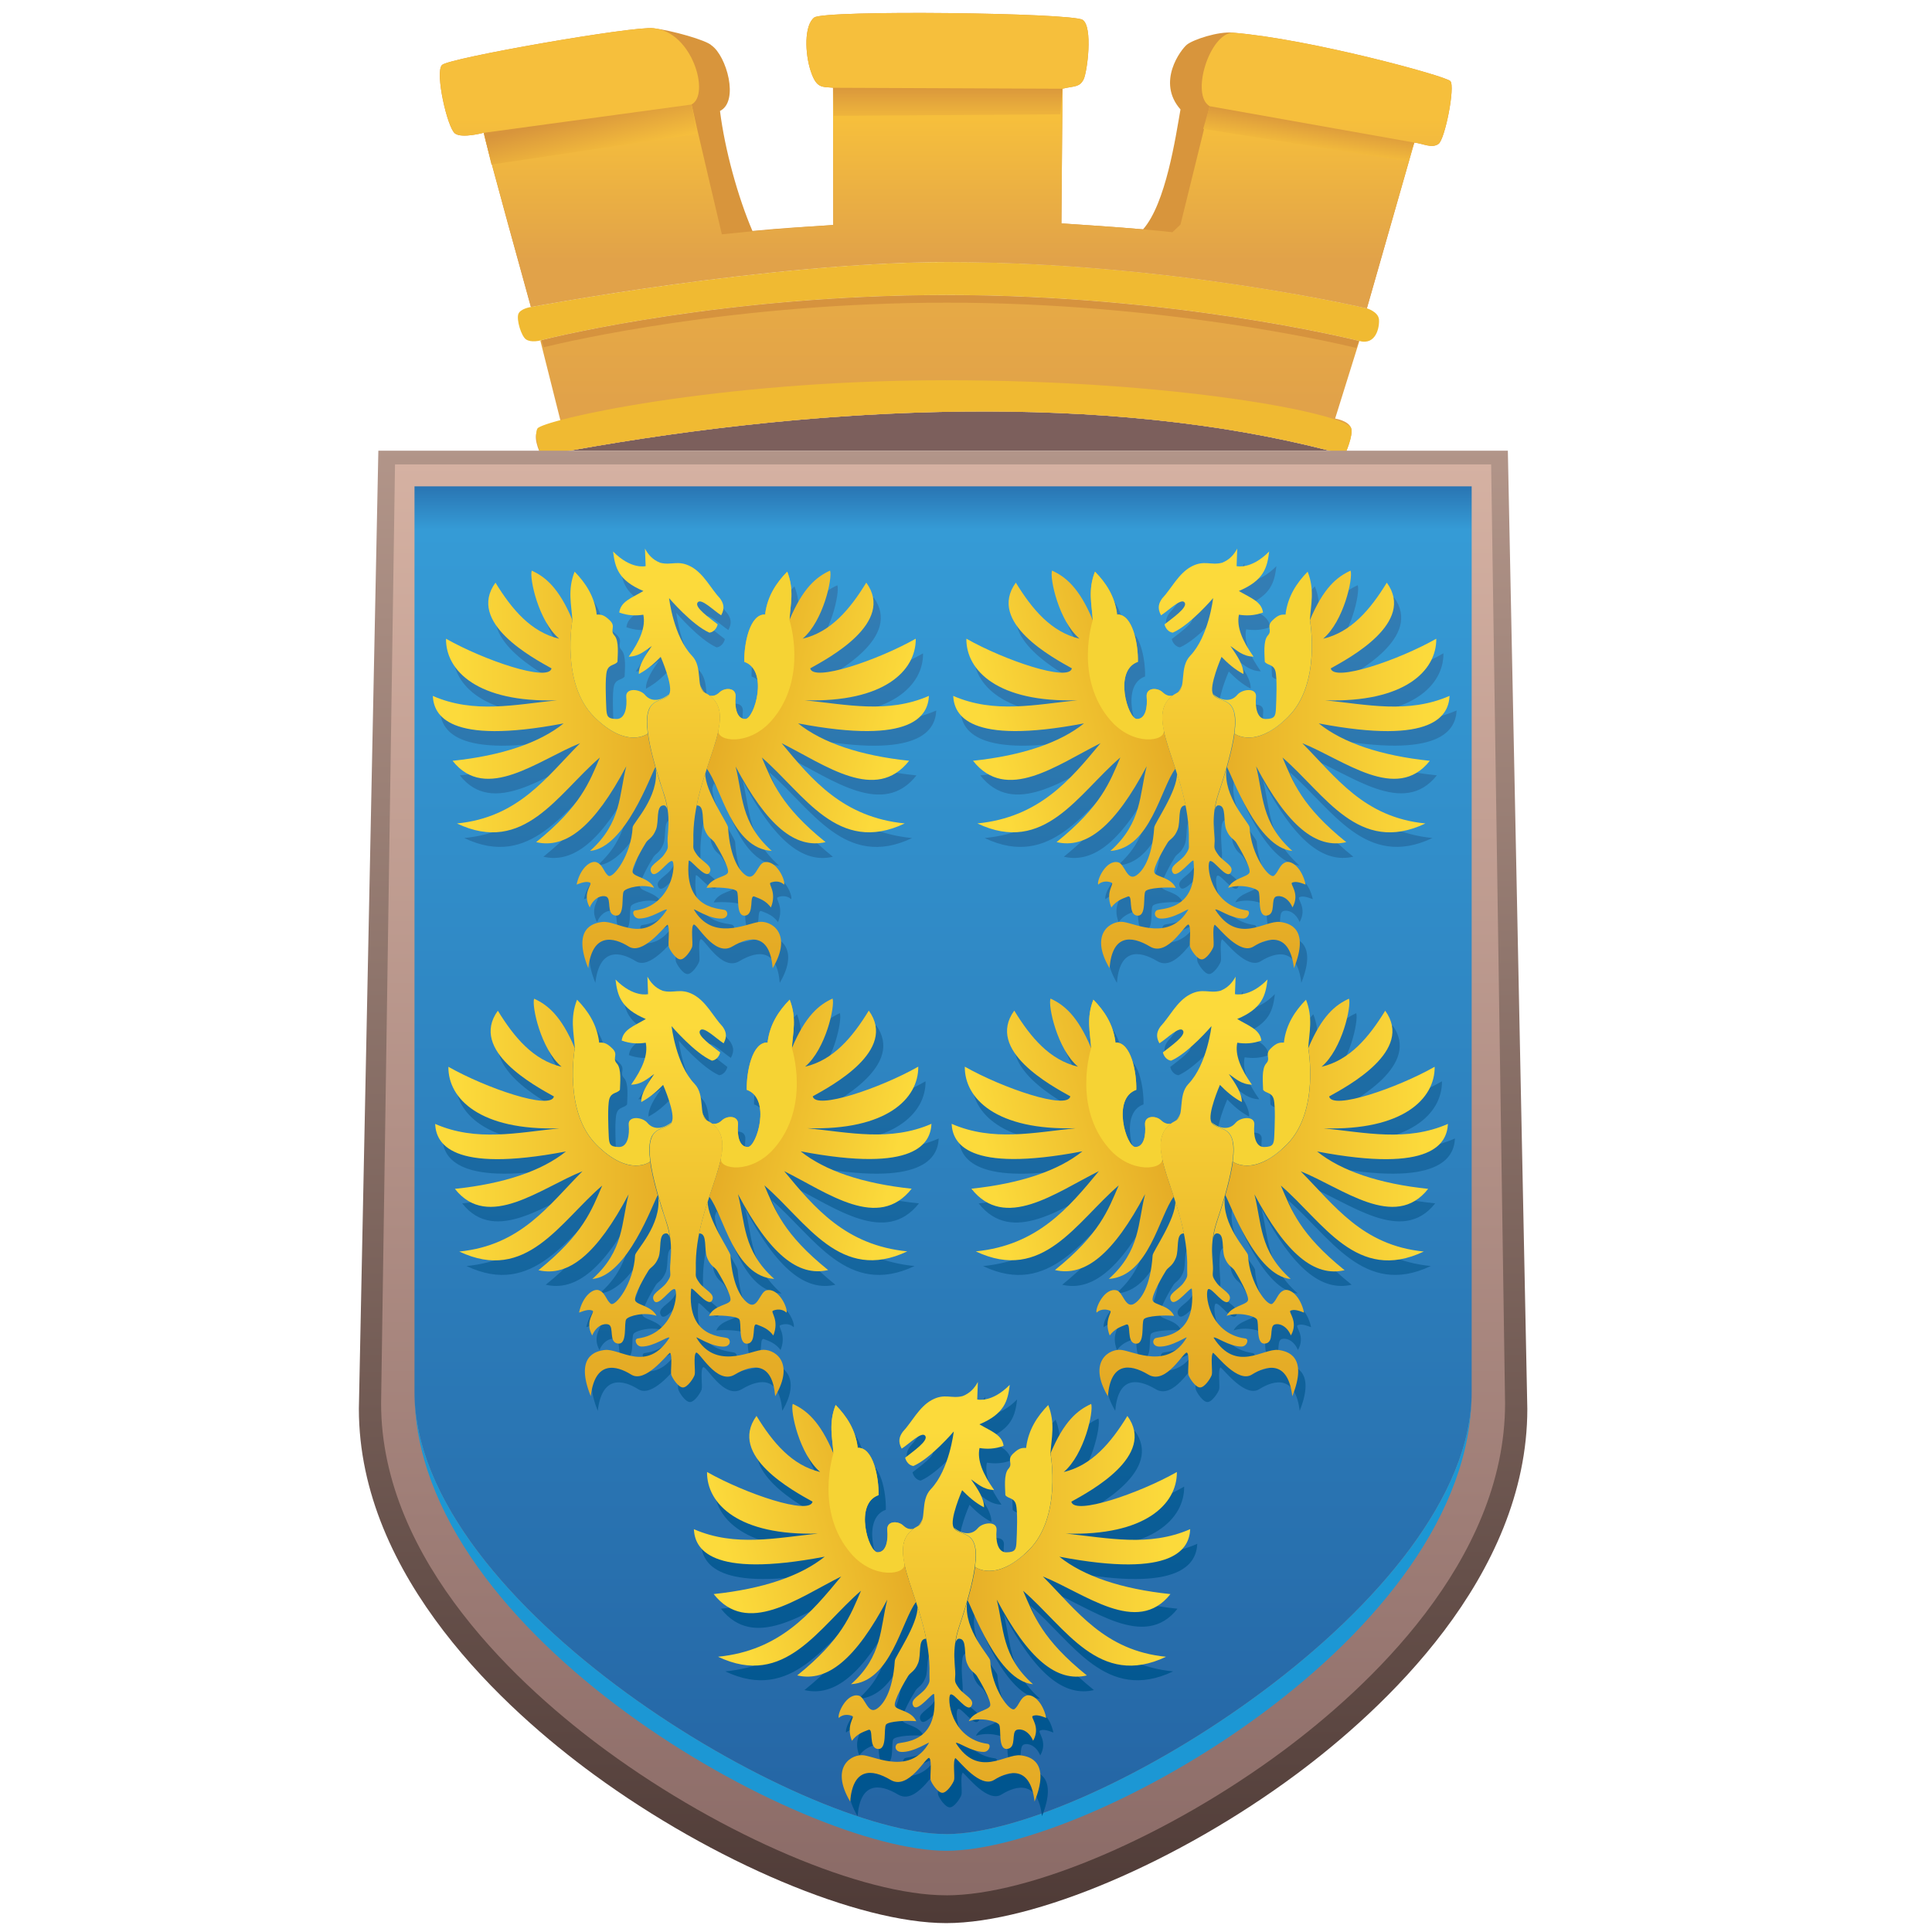 <?xml version="1.0" encoding="UTF-8"?>
<svg id="Ebene_1" xmlns="http://www.w3.org/2000/svg" xmlns:xlink="http://www.w3.org/1999/xlink" version="1.1" viewBox="0 0 48 48">
  <!-- Generator: Adobe Illustrator 29.1.0, SVG Export Plug-In . SVG Version: 2.1.0 Build 142)  -->
  <defs>
    <linearGradient id="linear-gradient" x1="23.542" y1=".634" x2="23.542" y2="9.952" gradientUnits="userSpaceOnUse">
      <stop offset="0" stop-color="#f6bf3c"/>
      <stop offset="1" stop-color="#e1a249"/>
    </linearGradient>
    <linearGradient id="linear-gradient1" x1="23.498" y1="2.961" x2="23.498" y2="6.465" xlink:href="#linear-gradient"/>
    <linearGradient id="linear-gradient2" x1="32.459" y1="3.747" x2="32.58" y2="2.941" gradientUnits="userSpaceOnUse">
      <stop offset="0" stop-color="#f6bf3c"/>
      <stop offset="1" stop-color="#d8953c"/>
    </linearGradient>
    <linearGradient id="linear-gradient3" x1="23.547" y1="3.122" x2="23.547" y2="2.115" xlink:href="#linear-gradient2"/>
    <linearGradient id="linear-gradient4" x1="14.846" y1="3.943" x2="14.564" y2="2.815" xlink:href="#linear-gradient2"/>
    <linearGradient id="linear-gradient5" x1="23.43" y1="11.123" x2="23.43" y2="47.704" gradientUnits="userSpaceOnUse">
      <stop offset="0" stop-color="#b29589"/>
      <stop offset="1" stop-color="#4f3b37"/>
    </linearGradient>
    <linearGradient id="linear-gradient6" x1="23.43" y1="11.464" x2="23.43" y2="47.014" gradientUnits="userSpaceOnUse">
      <stop offset="0" stop-color="#d5b1a2"/>
      <stop offset="1" stop-color="#8b6b67"/>
    </linearGradient>
    <linearGradient id="linear-gradient7" x1="23.43" y1="11.675" x2="23.43" y2="45.516" gradientUnits="userSpaceOnUse">
      <stop offset="0" stop-color="#2566a5"/>
      <stop offset=".044" stop-color="#359bd6"/>
      <stop offset=".982" stop-color="#2566a5"/>
    </linearGradient>
    <linearGradient id="linear-gradient8" x1="23.563" y1="14.642" x2="23.563" y2="44.066" gradientUnits="userSpaceOnUse">
      <stop offset="0" stop-color="#337db4"/>
      <stop offset=".982" stop-color="#00558f"/>
    </linearGradient>
    <linearGradient id="Neues_Verlaufsfeld_19" data-name="Neues Verlaufsfeld 19" x1="29.83" y1="14.098" x2="29.83" y2="24.43" gradientUnits="userSpaceOnUse">
      <stop offset=".071" stop-color="#fcda3b"/>
      <stop offset="1" stop-color="#e2a623"/>
    </linearGradient>
    <linearGradient id="Neues_Verlaufsfeld_191" data-name="Neues Verlaufsfeld 19" x1="29.312" y1="17.019" x2="29.312" y2="17.204" xlink:href="#Neues_Verlaufsfeld_19"/>
    <linearGradient id="Neues_Verlaufsfeld_192" data-name="Neues Verlaufsfeld 19" x1="30.172" y1="20.428" x2="30.172" y2="20.888" xlink:href="#Neues_Verlaufsfeld_19"/>
    <linearGradient id="Neues_Verlaufsfeld_193" data-name="Neues Verlaufsfeld 19" x1="24.195" y1="18.286" x2="29.391" y2="17.078" xlink:href="#Neues_Verlaufsfeld_19"/>
    <linearGradient id="Neues_Verlaufsfeld_194" data-name="Neues Verlaufsfeld 19" x1="31.309" y1="14.098" x2="31.309" y2="24.43" xlink:href="#Neues_Verlaufsfeld_19"/>
    <linearGradient id="Neues_Verlaufsfeld_195" data-name="Neues Verlaufsfeld 19" x1="35.854" y1="17.658" x2="29.409" y2="17.658" xlink:href="#Neues_Verlaufsfeld_19"/>
    <linearGradient id="Neues_Verlaufsfeld_196" data-name="Neues Verlaufsfeld 19" x1="28.368" y1="14.098" x2="28.368" y2="24.43" xlink:href="#Neues_Verlaufsfeld_19"/>
    <linearGradient id="Neues_Verlaufsfeld_197" data-name="Neues Verlaufsfeld 19" x1="2126.874" y1="14.098" x2="2126.874" y2="24.43" gradientTransform="translate(2143.809) rotate(-180) scale(1 -1)" xlink:href="#Neues_Verlaufsfeld_19"/>
    <linearGradient id="Neues_Verlaufsfeld_198" data-name="Neues Verlaufsfeld 19" x1="2126.357" y1="17.019" x2="2126.357" y2="17.204" gradientTransform="translate(2143.809) rotate(-180) scale(1 -1)" xlink:href="#Neues_Verlaufsfeld_19"/>
    <linearGradient id="Neues_Verlaufsfeld_199" data-name="Neues Verlaufsfeld 19" x1="2127.217" y1="20.428" x2="2127.217" y2="20.888" gradientTransform="translate(2143.809) rotate(-180) scale(1 -1)" xlink:href="#Neues_Verlaufsfeld_19"/>
    <linearGradient id="Neues_Verlaufsfeld_1910" data-name="Neues Verlaufsfeld 19" x1="2121.24" y1="18.286" x2="2126.436" y2="17.078" gradientTransform="translate(2143.809) rotate(-180) scale(1 -1)" xlink:href="#Neues_Verlaufsfeld_19"/>
    <linearGradient id="Neues_Verlaufsfeld_1911" data-name="Neues Verlaufsfeld 19" x1="2128.354" y1="14.098" x2="2128.354" y2="24.43" gradientTransform="translate(2143.809) rotate(-180) scale(1 -1)" xlink:href="#Neues_Verlaufsfeld_19"/>
    <linearGradient id="Neues_Verlaufsfeld_1912" data-name="Neues Verlaufsfeld 19" x1="2132.899" y1="17.658" x2="2126.454" y2="17.658" gradientTransform="translate(2143.809) rotate(-180) scale(1 -1)" xlink:href="#Neues_Verlaufsfeld_19"/>
    <linearGradient id="Neues_Verlaufsfeld_1913" data-name="Neues Verlaufsfeld 19" x1="2125.413" y1="14.098" x2="2125.413" y2="24.43" gradientTransform="translate(2143.809) rotate(-180) scale(1 -1)" xlink:href="#Neues_Verlaufsfeld_19"/>
    <linearGradient id="Neues_Verlaufsfeld_1914" data-name="Neues Verlaufsfeld 19" x1="2126.814" y1="24.732" x2="2126.814" y2="35.064" gradientTransform="translate(2143.809) rotate(-180) scale(1 -1)" xlink:href="#Neues_Verlaufsfeld_19"/>
    <linearGradient id="Neues_Verlaufsfeld_1915" data-name="Neues Verlaufsfeld 19" x1="2126.296" y1="27.652" x2="2126.296" y2="27.838" gradientTransform="translate(2143.809) rotate(-180) scale(1 -1)" xlink:href="#Neues_Verlaufsfeld_19"/>
    <linearGradient id="Neues_Verlaufsfeld_1916" data-name="Neues Verlaufsfeld 19" x1="2127.157" y1="31.062" x2="2127.157" y2="31.521" gradientTransform="translate(2143.809) rotate(-180) scale(1 -1)" xlink:href="#Neues_Verlaufsfeld_19"/>
    <linearGradient id="Neues_Verlaufsfeld_1917" data-name="Neues Verlaufsfeld 19" x1="2121.18" y1="28.92" x2="2126.376" y2="27.711" gradientTransform="translate(2143.809) rotate(-180) scale(1 -1)" xlink:href="#Neues_Verlaufsfeld_19"/>
    <linearGradient id="Neues_Verlaufsfeld_1918" data-name="Neues Verlaufsfeld 19" x1="2128.294" y1="24.732" x2="2128.294" y2="35.064" gradientTransform="translate(2143.809) rotate(-180) scale(1 -1)" xlink:href="#Neues_Verlaufsfeld_19"/>
    <linearGradient id="Neues_Verlaufsfeld_1919" data-name="Neues Verlaufsfeld 19" x1="2132.839" y1="28.292" x2="2126.394" y2="28.292" gradientTransform="translate(2143.809) rotate(-180) scale(1 -1)" xlink:href="#Neues_Verlaufsfeld_19"/>
    <linearGradient id="Neues_Verlaufsfeld_1920" data-name="Neues Verlaufsfeld 19" x1="2125.352" y1="24.732" x2="2125.352" y2="35.064" gradientTransform="translate(2143.809) rotate(-180) scale(1 -1)" xlink:href="#Neues_Verlaufsfeld_19"/>
    <linearGradient id="Neues_Verlaufsfeld_1921" data-name="Neues Verlaufsfeld 19" x1="29.789" y1="24.732" x2="29.789" y2="35.064" xlink:href="#Neues_Verlaufsfeld_19"/>
    <linearGradient id="Neues_Verlaufsfeld_1922" data-name="Neues Verlaufsfeld 19" x1="29.272" y1="27.652" x2="29.272" y2="27.838" xlink:href="#Neues_Verlaufsfeld_19"/>
    <linearGradient id="Neues_Verlaufsfeld_1923" data-name="Neues Verlaufsfeld 19" x1="30.132" y1="31.062" x2="30.132" y2="31.521" xlink:href="#Neues_Verlaufsfeld_19"/>
    <linearGradient id="Neues_Verlaufsfeld_1924" data-name="Neues Verlaufsfeld 19" x1="24.155" y1="28.92" x2="29.351" y2="27.711" xlink:href="#Neues_Verlaufsfeld_19"/>
    <linearGradient id="Neues_Verlaufsfeld_1925" data-name="Neues Verlaufsfeld 19" x1="31.269" y1="24.732" x2="31.269" y2="35.064" xlink:href="#Neues_Verlaufsfeld_19"/>
    <linearGradient id="Neues_Verlaufsfeld_1926" data-name="Neues Verlaufsfeld 19" x1="35.814" y1="28.292" x2="29.369" y2="28.292" xlink:href="#Neues_Verlaufsfeld_19"/>
    <linearGradient id="Neues_Verlaufsfeld_1927" data-name="Neues Verlaufsfeld 19" x1="28.328" y1="24.732" x2="28.328" y2="35.064" xlink:href="#Neues_Verlaufsfeld_19"/>
    <linearGradient id="Neues_Verlaufsfeld_1928" data-name="Neues Verlaufsfeld 19" x1="23.385" y1="34.802" x2="23.385" y2="45.134" xlink:href="#Neues_Verlaufsfeld_19"/>
    <linearGradient id="Neues_Verlaufsfeld_1929" data-name="Neues Verlaufsfeld 19" x1="22.867" y1="37.722" x2="22.867" y2="37.908" xlink:href="#Neues_Verlaufsfeld_19"/>
    <linearGradient id="Neues_Verlaufsfeld_1930" data-name="Neues Verlaufsfeld 19" x1="23.728" y1="41.132" x2="23.728" y2="41.591" xlink:href="#Neues_Verlaufsfeld_19"/>
    <linearGradient id="Neues_Verlaufsfeld_1931" data-name="Neues Verlaufsfeld 19" x1="17.751" y1="38.99" x2="22.947" y2="37.781" xlink:href="#Neues_Verlaufsfeld_19"/>
    <linearGradient id="Neues_Verlaufsfeld_1932" data-name="Neues Verlaufsfeld 19" x1="24.865" y1="34.802" x2="24.865" y2="45.134" xlink:href="#Neues_Verlaufsfeld_19"/>
    <linearGradient id="Neues_Verlaufsfeld_1933" data-name="Neues Verlaufsfeld 19" x1="29.409" y1="38.362" x2="22.965" y2="38.362" xlink:href="#Neues_Verlaufsfeld_19"/>
    <linearGradient id="Neues_Verlaufsfeld_1934" data-name="Neues Verlaufsfeld 19" x1="21.923" y1="34.802" x2="21.923" y2="45.134" xlink:href="#Neues_Verlaufsfeld_19"/>
  </defs>
  <g>
    <path d="M14.15,11.198h18.88c-5.557-1.437-12.455-1.156-18.88,0Z" fill="#7c5f5c"/>
    <path d="M23.524,7.331c-5.749,0-10.1,1.129-10.1,1.129l.505,2.007s-.471.055-.587.259c-.106.187.109.601.109.601,6.766-1.291,14.141-1.635,19.961-.028,0,0,.223-.491.155-.668-.07-.183-.396-.232-.396-.232l.601-1.925s-4.499-1.142-10.248-1.142Z" fill="url(#linear-gradient)"/>
    <path d="M23.492,9.447c-5.749,0-10.024.996-10.14,1.2-.106.187.099.68.099.68,6.766-1.291,14.141-1.635,19.961-.028,0,0,.223-.491.155-.668-.188-.363-4.326-1.184-10.075-1.184Z" fill="#f0ba32"/>
    <path d="M34.26,7.935c-.018-.191-.301-.275-.301-.275,0,0-4.877-1.15-10.405-1.15-4.422,0-10.363,1.117-10.363,1.117,0,0-.268.04-.314.177-.048.144.073.547.191.628.13.089.355.027.355.027,0,0,4.35-1.129,10.1-1.129s10.248,1.142,10.248,1.142c.418.114.506-.346.489-.539Z" fill="#f0ba32"/>
    <path d="M23.524,7.331c-5.473,0-9.679,1.023-10.07,1.121.017.055.035.112.053.176.626-.153,4.73-1.108,10.017-1.108,5.322,0,9.573.979,10.175,1.125.019-.052.04-.112.062-.174-.245-.061-4.65-1.14-10.237-1.14Z" fill="#d6933e"/>
    <path d="M23.555,6.509c5.528,0,10.405,1.15,10.405,1.15l1.177-4.116c.216.02.429.152.601.034.162-.111.42-1.424.296-1.562-.116-.129-3.51-1.051-5.403-1.203-.358-.038-.985.171-1.141.296-.147.118-.765.926-.161,1.611-.121.685-.363,2.336-.93,2.979-.667-.058-1.349-.102-2.029-.148l.027-3.346c.297-.071.421-.031.524-.231.091-.177.237-1.312-.024-1.48-.274-.177-6.418-.25-6.668-.058-.254.195-.232.894-.087,1.332.146.438.277.385.554.412l.006,3.411c-.761.049-1.27.077-2.008.148-.362-.846-.685-2.014-.806-2.981.483-.242.161-1.369-.209-1.628-.123-.129-.983-.372-1.447-.428-.49-.06-5.086.741-5.252.914-.179.187.134,1.562.324,1.702.175.128.715-.019.715-.019,0,.109,1.17,4.326,1.17,4.326,0,0,5.941-1.117,10.363-1.117Z" fill="#d8953c"/>
    <path d="M23.555,6.509c5.528,0,10.405,1.15,10.405,1.15l1.177-4.116c.216.02.429.152.601.034.162-.111.42-1.424.296-1.562-.116-.129-3.51-1.051-5.403-1.203-.577.014-1.06,1.545-.577,1.827l-.725,2.94-.2.19c-.895-.097-1.828-.156-2.758-.219l.027-3.346c.297-.071.421-.031.524-.231.091-.177.237-1.312-.024-1.48-.274-.177-6.418-.25-6.668-.058-.254.195-.232.894-.087,1.332.146.438.277.385.554.412l.006,3.411c-.94.061-1.865.135-2.769.232,0,0-.721-3.058-.752-3.227.466-.24.023-1.811-.948-1.894-.49-.06-5.086.741-5.252.914-.179.187.134,1.562.324,1.702.175.128.715-.019.715-.019,0,.109,1.17,4.326,1.17,4.326,0,0,5.941-1.117,10.363-1.117Z" fill="url(#linear-gradient1)"/>
    <g>
      <polygon points="30.054 2.639 35.137 3.543 34.968 4.008 29.893 3.203 30.054 2.639" fill="url(#linear-gradient2)"/>
      <polygon points="20.697 2.181 26.397 2.205 26.348 2.84 20.709 2.88 20.697 2.181" fill="url(#linear-gradient3)"/>
      <polygon points="12.022 3.3 17.182 2.597 17.326 3.323 12.21 4.089 12.022 3.3" fill="url(#linear-gradient4)"/>
    </g>
  </g>
  <g>
    <path d="M23.508,47.779c-2.184,0-5.784-1.518-8.755-3.692-2.18-1.595-5.837-4.897-5.837-9.088l.484-23.801h28.062l.484,23.804c0,4.187-3.595,7.484-5.737,9.077-2.931,2.178-6.509,3.7-8.7,3.7h0Z" fill="url(#linear-gradient5)"/>
    <path d="M23.507,47.088c-2.078,0-5.543-1.474-8.428-3.585-2.096-1.534-5.611-4.695-5.611-8.641l.346-23.324h27.233l.346,23.327c0,3.946-3.455,7.102-5.514,8.633-2.845,2.114-6.287,3.591-8.371,3.591h0Z" fill="url(#linear-gradient6)"/>
    <path d="M10.298,12.083v22.502c0,5.304,9.654,10.983,13.21,10.983,3.594,0,13.055-5.817,13.055-10.98V12.083H10.298Z" fill="url(#linear-gradient7)"/>
    <path d="M23.508,45.567c-3.556,0-13.21-5.679-13.21-10.983,0,6.063,9.654,11.398,13.21,11.398,3.594,0,13.055-5.34,13.055-11.394,0,5.162-9.461,10.98-13.055,10.98Z" fill="#1c97d4"/>
  </g>
  <path d="M23.864,17.652c.024.47.368,1.233,3.25.683-.6.482-1.542.801-2.759.929.828,1.051,2.074.111,3.168-.437-.752.911-1.526,1.842-3.059,1.994,1.665.791,2.497-.732,3.551-1.639-.264.613-.472,1.207-1.584,2.103.745.174,1.45-.395,2.239-1.885-.181.701-.113,1.402-.901,2.103.995-.062,1.252-1.572,1.615-2.044.013.039.026.079.039.119.009.435-.559,1.24-.565,1.337-.053.796-.301,1.107-.455,1.202-.222.137-.281-.292-.44-.331-.306-.075-.539.454-.498.554.111-.106.26-.081.335-.048.071.031-.164.225-.008.616.126-.169.263-.214.407-.271.144-.057-.008.446.234.473.246.028.138-.519.207-.607.066-.082.527-.107.751-.082-.123-.267-.479-.265-.53-.377-.052-.113.274-.663.33-.75.057-.089.165-.11.247-.321.082-.211-.013-.595.188-.601.003,0,.007,0,.01,0,.057.284.092.58.083.887-.005.164.036.166-.089.34-.127.178-.414.276-.31.445.106.172.507-.391.516-.288.116,1.264-.844,1.161-.92,1.226-.076.065-.043.192.098.201.314.019.723-.275.691-.221-.457.783-1.285.356-1.609.306-.299-.046-.863.276-.347,1.149.068-.832.526-.823,1.006-.537.451.269.89-.608.961-.544.071.065.009.469.034.55.026.083.178.314.29.313.113.002.264-.23.29-.313.025-.081-.037-.486.034-.55.11.087.619.757.961.544.377-.235.901-.356,1.006.537.398-.993-.119-1.121-.347-1.149-.383-.046-1.048.578-1.609-.306.044-.044.38.22.691.221.141,0,.198-.188.098-.201-.933-.123-1.017-1.181-.92-1.226.094-.044.41.461.516.288.104-.17-.183-.268-.31-.445-.125-.174-.094-.177-.089-.34.003-.083-.02-.284-.024-.475,0-.091.005-.191.02-.299.017-.07.047-.115.097-.114.2.006.106.39.188.601.082.211.19.232.247.321.056.087.382.637.33.75-.051.112-.404.13-.53.377.307-.106.685,0,.751.082.07.088-.039.635.208.607.241-.028.089-.417.234-.473.102-.039.303.021.407.271.199-.351-.079-.585-.008-.616.075-.033.166-.017.335.048-.089-.408-.345-.611-.498-.554-.153.057-.172.236-.286.331-.115.095-.573-.507-.609-1.202-.005-.107-.663-.75-.574-1.459,0,0,0,.002-.001.003.004-.012.007-.025.011-.037.113.181.751,2.007,1.624,2.081-.788-.701-.72-1.402-.901-2.103.79,1.489,1.495,2.059,2.24,1.885-1.112-.896-1.32-1.49-1.584-2.103,1.054.907,1.886,2.43,3.551,1.639-1.533-.152-2.219-1.149-3.059-1.994,1.032.411,2.34,1.488,3.168.437-1.216-.128-2.159-.446-2.759-.929,2.883.55,3.226-.213,3.25-.683-1.029.449-2.058.212-3.086.109,1.969.059,2.767-.732,2.759-1.529-.936.531-2.548,1.083-2.622.737.46-.257,2.115-1.137,1.393-2.13-.41.669-.883,1.228-1.582,1.393,0,0,0,0,0,0,.516-.438.745-1.511.682-1.692-.337.154-.674.426-1.01,1.229.025-.386.124-.748-.055-1.202-.276.283-.487.61-.546,1.038v.027c-.112-.001-.182.002-.331.148-.161.157.012.237-.111.371-.123.134-.08.489-.077.656.071.094.215.056.263.23.047.172.023.714.014.917-.009.204-.03.269-.252.273-.222.004-.268-.305-.244-.546.024-.242-.344-.2-.464-.055-.182.219-.453.113-.601-.016-.116-.18.21-.926.21-.926.154.156.317.306.544.426.008-.209-.152-.452-.322-.696.168.112.303.256.573.265-.284-.404-.425-.746-.363-1.043.184.029.378.026.598-.054-.036-.276-.301-.357-.6-.534.624-.262.705-.584.753-.981-.451.458-.809.363-.809.363l.016-.434c-.081.147-.188.275-.377.35-.283.073-.444-.076-.765.096-.32.172-.5.556-.724.792-.079.111-.129.234-.027.418.19-.12.498-.435.584-.32.092.122-.301.388-.497.545.02.095.1.196.205.206.431-.188,1.002-.858,1.002-.858,0,0-.108.951-.571,1.434-.195.203-.159.517-.201.725-.022.065-.057.128-.116.189-.045.023-.085.048-.121.074-.078.02-.165-.003-.247-.082-.128-.123-.42-.125-.397.117.023.241-.022.55-.244.546-.222-.004-.588-1.207.026-1.42.011-.431-.13-1.197-.52-1.175v-.027c-.058-.428-.269-.755-.546-1.038-.179.454-.079.815-.055,1.202-.337-.803-.674-1.075-1.011-1.229-.064.181.166,1.254.682,1.692,0,0,0,0,0,0-.699-.164-1.172-.724-1.582-1.393-.722.993.933,1.873,1.393,2.13-.074.346-1.686-.206-2.622-.737-.008.797.79,1.588,2.758,1.529-1.029.103-2.057.34-3.086-.109ZM30.363,21.18c-.007-.096-.022-.23-.022-.395,0,.165.015.299.022.395ZM29.071,18.372s0-.001,0-.002c0,0,0,0,0-.001,0,.001,0,.002,0,.003ZM10.934,17.652c.024.47.368,1.233,3.25.683-.6.482-1.542.801-2.759.929.828,1.051,2.136-.026,3.168-.437-.84.844-1.526,1.842-3.059,1.994,1.665.791,2.497-.732,3.551-1.639-.265.613-.472,1.207-1.584,2.103.745.174,1.45-.395,2.24-1.885-.181.701-.113,1.402-.901,2.103.873-.074,1.512-1.9,1.624-2.081.003.012.007.024.011.037,0,0,0-.002,0-.003.089.709-.568,1.353-.574,1.459-.036.695-.494,1.297-.609,1.202-.115-.095-.134-.275-.287-.331-.153-.057-.409.146-.498.554.169-.065.26-.081.335-.048.071.031-.207.265-.008.616.104-.25.305-.31.407-.271.144.056-.008.446.234.473.246.028.138-.519.207-.607.065-.082.444-.188.751-.082-.126-.246-.479-.265-.53-.377-.052-.113.274-.663.33-.75.057-.089.165-.11.247-.321.082-.211-.013-.595.188-.601.049-.002.079.043.097.114.015.109.02.208.02.299-.004.19-.027.392-.024.475.005.164.036.166-.089.34-.127.178-.414.276-.31.445.106.172.422-.332.516-.288.096.045.013,1.103-.92,1.226-.1.013-.043.201.098.201.311-.002.647-.266.691-.221-.561.884-1.225.26-1.609.306-.228.027-.745.155-.347,1.149.106-.893.629-.772,1.006-.537.342.213.852-.456.961-.544.071.065.009.469.034.55.026.083.177.314.29.313.113.002.264-.23.29-.313.025-.081-.037-.486.034-.55.071-.064.51.812.961.544.481-.286.938-.295,1.006.537.516-.872-.048-1.195-.347-1.149-.324.05-1.151.478-1.609-.306-.032-.054.377.24.691.221.141-.008.175-.135.098-.201-.076-.066-1.037.038-.92-1.226.009-.103.41.461.516.288.104-.17-.183-.268-.31-.445-.125-.174-.084-.177-.089-.34-.009-.306.026-.603.083-.887.003,0,.007,0,.01,0,.2.006.106.39.188.601.082.211.19.232.247.321.056.087.382.637.33.75-.051.112-.407.11-.53.377.224-.025.685,0,.751.082.07.088-.039.635.207.607.241-.028.09-.531.234-.473.144.057.28.102.407.271.156-.391-.079-.585-.008-.616.075-.033.224-.057.335.048.041-.1-.192-.629-.498-.554-.158.039-.217.468-.44.331-.154-.095-.402-.407-.455-1.202-.007-.097-.574-.902-.565-1.337.013-.04.026-.08.039-.119.363.472.621,1.982,1.616,2.044-.788-.701-.72-1.402-.901-2.103.79,1.489,1.495,2.059,2.24,1.885-1.112-.896-1.32-1.49-1.584-2.103,1.054.907,1.886,2.43,3.551,1.639-1.533-.152-2.307-1.083-3.059-1.994,1.095.548,2.34,1.488,3.168.437-1.217-.128-2.159-.446-2.758-.929,2.882.55,3.226-.213,3.25-.683-1.029.449-2.057.212-3.086.109,1.969.059,2.767-.732,2.758-1.529-.936.531-2.548,1.083-2.622.737.459-.257,2.115-1.137,1.393-2.13-.41.669-.883,1.228-1.582,1.393,0,0,0,0,0,0,.516-.438.746-1.511.682-1.692-.337.154-.674.426-1.011,1.229.025-.386.124-.748-.055-1.202-.276.283-.488.61-.546,1.038v.027c-.389-.022-.53.743-.519,1.175.613.213.247,1.416.026,1.42-.222.004-.267-.305-.244-.546.023-.242-.268-.24-.397-.117-.082.079-.169.102-.247.082-.036-.027-.076-.051-.121-.074-.059-.061-.093-.125-.116-.189-.043-.208-.006-.521-.201-.724-.463-.483-.571-1.434-.571-1.434,0,0,.571.669,1.002.858.105-.01.185-.111.205-.206-.196-.157-.589-.423-.497-.545.087-.116.394.199.584.32.101-.183.052-.306-.027-.418-.224-.236-.403-.62-.724-.792-.32-.172-.482-.022-.765-.096-.189-.074-.296-.203-.377-.35l.016.434s-.358.095-.809-.363c.048.397.129.72.753.981-.299.177-.564.259-.6.534.22.08.414.083.598.054.062.297-.079.64-.363,1.043.27-.009.406-.153.573-.265-.171.245-.33.487-.322.696.226-.12.389-.27.543-.426,0,0,.327.745.21.926-.147.129-.419.236-.601.016-.121-.145-.488-.188-.464.055.023.241-.023.55-.244.546-.222-.004-.243-.069-.252-.273-.009-.204-.033-.746.014-.917.048-.174.193-.136.264-.23.003-.167.046-.522-.077-.656-.123-.134.05-.213-.111-.371-.149-.146-.219-.15-.332-.148v-.027c-.058-.428-.269-.755-.545-1.038-.179.454-.079.815-.055,1.202-.337-.803-.674-1.075-1.011-1.229-.064.181.166,1.254.682,1.692,0,0,0,0,0,0-.699-.164-1.172-.724-1.583-1.393-.722.993.933,1.873,1.393,2.13-.074.346-1.686-.206-2.622-.737-.008.797.79,1.588,2.758,1.529-1.029.103-2.057.34-3.086-.109ZM16.763,21.18c.006-.096.022-.23.022-.395,0,.165-.015.299-.022.395ZM18.056,18.369s0,0,0,.001c0,0,0,.001,0,.002,0-.001,0-.002,0-.003ZM18.046,18.434h0s0,0,0,0c0,0,0,0,0,0ZM17.469,33.97c.071-.065.51.812.961.544.481-.286.938-.295,1.006.537.516-.872-.048-1.195-.347-1.149-.324.05-1.151.478-1.609-.306-.032-.054.377.24.691.221.141-.008.175-.135.098-.201-.076-.066-1.037.038-.92-1.226.009-.103.41.461.516.288.104-.17-.183-.268-.31-.445-.125-.174-.084-.176-.089-.34-.009-.306.026-.603.083-.887.003,0,.007,0,.01,0,.2.006.106.39.188.601.082.211.19.232.247.321.056.087.382.637.33.75-.051.112-.407.11-.53.377.224-.025.685,0,.751.082.07.088-.039.635.207.607.241-.028.09-.531.234-.473.144.057.28.102.407.271.156-.391-.079-.585-.008-.616.075-.032.224-.057.335.048.041-.1-.192-.629-.498-.554-.158.039-.218.468-.44.331-.154-.095-.402-.407-.455-1.202-.006-.097-.574-.902-.565-1.337.013-.04.026-.08.039-.119.363.472.621,1.982,1.615,2.044-.788-.701-.72-1.402-.901-2.103.79,1.489,1.495,2.059,2.24,1.885-1.112-.896-1.319-1.49-1.584-2.103,1.054.907,1.886,2.43,3.551,1.639-1.533-.152-2.307-1.083-3.059-1.994,1.095.548,2.34,1.488,3.168.437-1.217-.128-2.159-.446-2.759-.929,2.882.55,3.226-.213,3.25-.683-1.029.449-2.057.212-3.086.109,1.969.059,2.767-.732,2.759-1.53-.936.531-2.548,1.083-2.622.737.459-.257,2.115-1.137,1.393-2.13-.41.669-.883,1.228-1.582,1.392,0,0,0,0,0,0,.516-.438.746-1.511.682-1.692-.337.154-.674.426-1.011,1.229.025-.386.124-.747-.055-1.202-.276.283-.488.61-.546,1.038v.027c-.389-.022-.53.743-.519,1.175.614.213.247,1.416.026,1.42-.222.004-.268-.305-.244-.546.023-.242-.268-.24-.397-.117-.082.079-.169.102-.247.082-.036-.026-.076-.051-.121-.074-.059-.061-.093-.125-.116-.189-.043-.208-.006-.521-.201-.725-.463-.483-.571-1.434-.571-1.434,0,0,.571.669,1.002.858.105-.01.185-.111.205-.206-.196-.157-.589-.423-.497-.545.087-.116.394.199.584.32.101-.183.052-.306-.027-.418-.224-.236-.403-.62-.724-.792-.321-.172-.482-.022-.765-.096-.189-.074-.296-.203-.377-.35l.016.434s-.358.094-.809-.363c.048.397.129.72.753.981-.299.177-.563.259-.6.535.22.08.414.083.598.054.062.297-.079.64-.363,1.043.27-.009.406-.153.573-.265-.171.245-.33.487-.322.696.226-.12.389-.27.543-.426,0,0,.327.745.21.926-.147.129-.419.236-.601.016-.121-.145-.488-.188-.464.055.023.241-.022.55-.244.546-.222-.004-.243-.069-.252-.273-.009-.204-.033-.746.014-.917.048-.174.193-.136.263-.23.003-.167.046-.522-.077-.656-.123-.134.05-.213-.111-.371-.149-.146-.219-.15-.332-.148v-.027c-.058-.428-.269-.755-.546-1.038-.179.454-.079.815-.055,1.202-.337-.803-.674-1.075-1.011-1.229-.064.181.166,1.254.682,1.692,0,0,0,0,0,0-.699-.164-1.172-.724-1.582-1.392-.722.993.933,1.873,1.393,2.13-.074.346-1.686-.206-2.622-.737-.008.797.79,1.588,2.759,1.53-1.029.103-2.057.34-3.086-.109.024.47.368,1.233,3.25.683-.6.482-1.542.801-2.759.929.828,1.051,2.136-.026,3.168-.437-.84.844-1.526,1.842-3.059,1.994,1.665.791,2.497-.732,3.551-1.639-.265.613-.472,1.207-1.584,2.103.745.174,1.45-.395,2.24-1.885-.181.701-.113,1.402-.901,2.103.874-.074,1.512-1.9,1.624-2.081.003.012.007.025.011.037,0,0,0-.002,0-.003.089.709-.568,1.353-.574,1.459-.036.695-.494,1.297-.608,1.202-.115-.095-.134-.275-.286-.331-.153-.057-.41.146-.498.554.169-.065.26-.081.335-.048.071.031-.207.265-.008.616.104-.25.305-.31.407-.271.144.056-.008.446.234.473.246.028.138-.519.207-.607.066-.082.444-.188.751-.082-.126-.246-.479-.265-.53-.377-.052-.113.274-.663.33-.75.057-.089.165-.11.247-.321.082-.211-.013-.595.188-.601.049-.002.079.043.097.114.015.109.02.209.02.299-.004.19-.027.391-.024.475.005.164.036.166-.089.34-.127.178-.414.276-.31.445.106.172.422-.332.516-.288.096.045.013,1.103-.92,1.226-.1.013-.043.202.098.201.311-.002.647-.266.691-.221-.561.884-1.225.26-1.609.306-.228.027-.745.155-.347,1.149.106-.892.629-.772,1.006-.537.342.213.852-.456.961-.544.071.065.009.469.034.55.026.083.177.314.29.313.113.002.264-.23.29-.313.025-.081-.037-.486.034-.55ZM18.116,29.002s0,0,0,.001c0,0,0,.001,0,.002,0-.001,0-.002,0-.003ZM18.106,29.068h0s0,0,0,0c0,0,0,0,0,0ZM16.823,31.814c.006-.096.022-.23.022-.395,0,.165-.015.299-.022.395ZM33.066,28.395c1.969.059,2.767-.732,2.759-1.53-.936.531-2.548,1.083-2.622.737.46-.257,2.115-1.137,1.393-2.13-.411.669-.884,1.228-1.583,1.392,0,0,0,0,0,0,.516-.438.745-1.511.682-1.692-.337.154-.674.426-1.011,1.229.025-.386.124-.747-.055-1.202-.276.283-.488.61-.546,1.038v.027c-.112-.001-.182.002-.331.148-.161.158.012.237-.111.371-.123.134-.08.489-.077.656.071.094.215.056.264.23.047.172.023.714.014.917-.009.204-.03.269-.252.273-.222.004-.268-.305-.244-.546.024-.242-.344-.2-.464-.055-.182.219-.453.113-.601-.016-.116-.18.21-.926.21-.926.154.156.317.306.543.426.008-.209-.152-.452-.322-.696.168.112.303.256.574.265-.285-.404-.426-.746-.363-1.043.184.029.378.026.598-.054-.037-.276-.301-.357-.6-.535.624-.262.705-.584.753-.981-.451.458-.809.363-.809.363l.016-.434c-.081.147-.188.275-.377.35-.283.073-.444-.076-.765.096-.32.172-.5.556-.724.792-.079.111-.129.234-.027.418.19-.12.498-.435.584-.32.092.122-.301.388-.498.545.02.095.1.196.205.206.431-.188,1.002-.858,1.002-.858,0,0-.108.951-.571,1.434-.195.203-.159.517-.201.725-.022.065-.057.128-.116.189-.045.023-.085.048-.121.074-.078.02-.165-.003-.247-.082-.128-.123-.42-.125-.397.117.023.241-.022.55-.244.546-.222-.004-.588-1.207.026-1.42.011-.432-.13-1.197-.52-1.175v-.027c-.058-.428-.269-.755-.546-1.038-.179.454-.079.815-.055,1.202-.337-.803-.674-1.075-1.01-1.229-.064.181.166,1.254.682,1.692,0,0,0,0,0,0-.699-.164-1.172-.724-1.582-1.392-.722.993.933,1.873,1.393,2.13-.074.346-1.686-.206-2.622-.737-.008.797.79,1.588,2.759,1.53-1.029.103-2.058.34-3.086-.109.024.47.368,1.233,3.25.683-.6.482-1.542.801-2.758.929.828,1.051,2.073.111,3.168-.437-.752.911-1.526,1.842-3.059,1.994,1.665.791,2.497-.732,3.55-1.639-.264.613-.472,1.207-1.584,2.103.745.174,1.45-.395,2.239-1.885-.181.701-.113,1.402-.901,2.103.995-.062,1.252-1.572,1.615-2.044.013.039.026.079.039.119.009.435-.559,1.24-.565,1.337-.053.796-.301,1.107-.455,1.202-.222.137-.281-.292-.44-.331-.306-.075-.539.454-.498.554.111-.105.26-.081.335-.048.071.031-.164.225-.008.616.126-.169.263-.214.407-.271.144-.057-.008.446.234.473.246.028.138-.519.207-.607.066-.082.527-.107.751-.082-.123-.267-.479-.265-.53-.377-.052-.113.274-.663.33-.75.057-.089.165-.11.247-.321.082-.211-.013-.595.188-.601.004,0,.007,0,.01,0,.057.284.092.58.083.887-.005.164.036.166-.089.34-.127.178-.414.276-.31.445.106.172.507-.391.516-.288.116,1.264-.844,1.161-.92,1.226-.076.066-.043.192.098.201.314.019.723-.275.691-.221-.457.784-1.285.356-1.609.306-.299-.046-.863.276-.347,1.149.068-.832.526-.823,1.006-.537.452.269.89-.608.961-.544.071.065.009.469.034.55.026.083.178.314.29.313.113.002.264-.23.29-.313.025-.081-.037-.486.034-.55.11.087.619.757.961.544.377-.235.901-.356,1.006.537.398-.993-.119-1.121-.347-1.149-.383-.046-1.048.578-1.609-.306.044-.045.38.22.691.221.141,0,.198-.188.098-.201-.933-.123-1.017-1.181-.92-1.226.094-.044.41.461.516.288.104-.17-.183-.268-.31-.445-.124-.174-.094-.176-.089-.34.003-.083-.02-.284-.024-.475,0-.091.005-.191.02-.299.017-.07.047-.115.097-.114.2.006.106.39.188.601.082.211.19.232.247.321.056.087.382.637.33.75-.051.112-.404.13-.53.377.307-.105.685,0,.751.082.07.088-.039.635.207.607.242-.028.089-.417.234-.473.102-.039.303.021.407.271.199-.351-.079-.585-.008-.616.075-.032.166-.017.335.048-.088-.408-.345-.61-.498-.554-.153.057-.172.237-.287.331-.115.095-.573-.507-.608-1.202-.006-.107-.663-.75-.574-1.459,0,0,0,.002,0,.003.004-.012.007-.025.011-.037.113.181.751,2.007,1.624,2.081-.788-.701-.72-1.402-.901-2.103.79,1.489,1.495,2.059,2.24,1.885-1.112-.896-1.32-1.49-1.584-2.103,1.054.907,1.886,2.43,3.551,1.639-1.533-.152-2.219-1.149-3.059-1.994,1.032.412,2.34,1.488,3.168.437-1.217-.128-2.159-.446-2.759-.929,2.883.55,3.226-.213,3.25-.683-1.029.449-2.057.212-3.086.109ZM29.031,29.004s0,0,0-.001c0,.001,0,.002,0,.003,0,0,0-.001,0-.002ZM29.041,29.068h0s0,0,0,0h0ZM30.323,31.814c-.006-.096-.022-.23-.022-.395,0,.165.016.299.022.395ZM26.661,38.465c1.969.059,2.767-.732,2.759-1.53-.936.531-2.548,1.083-2.622.737.46-.257,2.115-1.137,1.393-2.13-.411.669-.884,1.228-1.582,1.393,0,0,0,0,0,0,.516-.439.745-1.511.682-1.692-.337.154-.674.426-1.01,1.229.025-.386.124-.747-.055-1.202-.276.283-.488.61-.546,1.038v.027c-.112-.002-.182.002-.331.148-.161.157.012.237-.111.371-.123.134-.08.489-.077.656.071.094.215.056.263.23.047.172.023.714.014.917-.009.204-.03.269-.252.273-.222.004-.268-.305-.244-.546.024-.242-.344-.2-.464-.055-.182.219-.453.113-.601-.016-.117-.18.21-.926.21-.926.154.156.318.306.543.426.008-.209-.152-.452-.322-.696.168.112.303.256.574.265-.284-.404-.426-.746-.363-1.043.184.029.378.026.598-.054-.037-.276-.301-.357-.6-.535.624-.262.705-.584.753-.981-.451.458-.809.363-.809.363l.016-.434c-.081.147-.188.275-.377.35-.283.074-.444-.076-.765.096-.32.172-.5.556-.724.792-.079.112-.129.234-.027.418.19-.12.498-.435.584-.32.092.122-.301.388-.497.545.02.095.1.196.205.206.431-.188,1.002-.858,1.002-.858,0,0-.108.951-.571,1.434-.195.203-.159.517-.201.725-.022.065-.057.128-.116.189-.045.023-.085.048-.121.074-.078.02-.165-.003-.247-.082-.128-.123-.42-.125-.396.117.023.241-.022.55-.244.546-.222-.004-.588-1.207.026-1.42.011-.432-.13-1.197-.52-1.175v-.027c-.058-.428-.269-.755-.546-1.038-.179.454-.079.815-.055,1.202-.337-.803-.674-1.075-1.011-1.229-.064.181.166,1.254.682,1.692,0,0,0,0,0,0-.699-.164-1.172-.724-1.582-1.393-.722.993.933,1.873,1.393,2.13-.074.346-1.686-.206-2.622-.737-.008.797.79,1.588,2.759,1.53-1.029.103-2.057.34-3.086-.109.024.47.368,1.233,3.25.683-.6.482-1.542.801-2.758.929.828,1.051,2.074.111,3.168-.437-.752.911-1.526,1.842-3.059,1.994,1.665.791,2.497-.732,3.55-1.639-.264.613-.472,1.207-1.584,2.103.745.174,1.45-.395,2.24-1.885-.181.701-.113,1.402-.901,2.103.995-.062,1.252-1.572,1.615-2.044.013.039.026.079.039.119.009.435-.559,1.24-.565,1.337-.053.796-.301,1.107-.455,1.202-.222.137-.281-.292-.44-.331-.306-.075-.539.454-.498.554.111-.106.26-.081.335-.048.071.031-.164.225-.008.616.126-.169.263-.214.407-.271.144-.057-.008.446.234.473.246.028.138-.519.207-.607.066-.082.527-.107.751-.082-.123-.267-.479-.265-.53-.377-.052-.113.274-.663.33-.75.057-.089.165-.11.247-.321.082-.211-.013-.595.188-.601.004,0,.007,0,.01,0,.057.284.092.58.083.887-.005.164.036.166-.089.34-.127.178-.414.276-.31.445.106.172.507-.391.516-.288.116,1.265-.844,1.161-.92,1.226-.077.066-.043.192.098.201.314.018.722-.275.691-.221-.457.784-1.285.356-1.609.306-.299-.046-.863.276-.347,1.149.068-.832.526-.823,1.006-.537.451.269.89-.608.961-.544.071.065.009.469.034.55.026.083.178.314.29.313.113.002.264-.23.29-.313.025-.081-.037-.486.034-.55.11.087.619.757.961.544.377-.235.901-.356,1.006.537.398-.993-.119-1.121-.347-1.149-.383-.046-1.048.578-1.609-.306.044-.044.38.22.691.221.141,0,.198-.188.098-.201-.933-.123-1.017-1.181-.92-1.226.094-.044.41.461.516.288.104-.17-.183-.268-.31-.445-.125-.174-.094-.176-.089-.34.003-.083-.02-.284-.024-.474,0-.091.005-.191.02-.299.017-.07.047-.115.097-.114.2.006.106.39.188.601.082.211.19.232.247.321.056.087.382.637.33.75-.051.112-.404.13-.53.377.307-.105.685,0,.751.082.07.088-.039.635.207.607.242-.028.089-.417.234-.473.102-.039.303.021.407.271.199-.351-.079-.585-.008-.616.075-.033.166-.017.335.048-.088-.408-.345-.61-.498-.554-.153.057-.172.237-.286.331-.115.095-.573-.507-.609-1.202-.006-.107-.663-.75-.574-1.459,0,0,0,.002,0,.003.004-.012.007-.025.011-.037.113.181.751,2.007,1.624,2.081-.788-.701-.72-1.402-.901-2.103.79,1.489,1.495,2.059,2.24,1.885-1.112-.896-1.32-1.49-1.584-2.103,1.054.907,1.886,2.43,3.551,1.639-1.533-.152-2.219-1.149-3.059-1.994,1.032.412,2.34,1.488,3.168.437-1.217-.128-2.159-.446-2.759-.929,2.883.55,3.226-.213,3.25-.683-1.029.449-2.057.212-3.086.109ZM22.626,39.074s0,0,0-.001c0,.001,0,.002,0,.003,0,0,0-.001,0-.002ZM22.636,39.138h0s0,0,0,0c0,0,0,0,0,0ZM23.919,41.884c-.006-.096-.022-.23-.022-.395,0,.165.015.299.022.395Z" fill="url(#linear-gradient8)"/>
  <g>
    <g>
      <path d="M30.139,17.246c-.116-.18.21-.926.21-.926.154.156.317.306.543.426.008-.209-.152-.452-.322-.696.168.112.303.256.574.265-.285-.404-.425-.746-.363-1.043.184.029.378.026.598-.054-.037-.276-.301-.357-.6-.535.624-.262.705-.584.753-.981-.451.458-.809.363-.809.363l.016-.434c-.081.147-.188.276-.377.35-.282.074-.444-.076-.765.096-.32.172-.5.556-.724.792-.079.111-.129.234-.027.418.19-.12.498-.435.584-.32.092.122-.301.388-.497.545.02.095.1.196.205.206.431-.188,1.002-.858,1.002-.858,0,0-.108.951-.571,1.434-.276.288-.087.797-.317.914-1.012.516.337,1.946.284,3.689-.005.164.036.166-.089.34-.127.177-.414.276-.31.445.106.172.507-.391.516-.288.116,1.264-.844,1.161-.92,1.226-.076.066-.043.192.098.201.314.019.723-.275.691-.221-.457.783-1.285.356-1.609.306-.299-.046-.863.276-.347,1.148.068-.832.526-.823,1.006-.537.451.269.89-.608.961-.544.071.065.009.469.034.55.026.083.178.314.29.313.113.002.264-.23.29-.313.025-.081-.037-.486.034-.55.11.087.619.757.961.544.377-.235.901-.356,1.006.537.398-.993-.119-1.121-.347-1.148-.383-.046-1.048.578-1.609-.306.044-.044.38.22.691.221.141,0,.198-.188.098-.201-.933-.123-1.017-1.181-.92-1.226.094-.044.41.461.516.288.104-.169-.183-.268-.31-.445-.125-.174-.094-.177-.089-.34.006-.177-.101-.607.091-1.179.906-2.699.08-2.135-.137-2.471Z" fill="url(#Neues_Verlaufsfeld_19)"/>
      <path d="M29.37,17.016c-.022.065-.057.129-.116.191.068-.035.099-.104.116-.191Z" fill="url(#Neues_Verlaufsfeld_191)"/>
      <path d="M30.184,20.896c.003-.083-.02-.285-.024-.475,0,.217.027.382.024.475Z" fill="url(#Neues_Verlaufsfeld_192)"/>
      <path d="M28.489,19.038c-.181.701-.113,1.402-.901,2.103.995-.062,1.252-1.572,1.615-2.044-.272-.825-.541-1.469-.071-1.815-.078.02-.165-.003-.247-.082-.128-.123-.42-.125-.397.117.023.241-.022.55-.244.546-.222-.004-.588-1.207.026-1.42.011-.431-.13-1.197-.52-1.175v-.027c-.058-.428-.269-.755-.546-1.038-.179.454-.079.815-.055,1.202-.337-.803-.674-1.075-1.011-1.229-.064.181.166,1.254.682,1.692,0,0,0,0,0,0-.699-.164-1.172-.724-1.582-1.393-.722.993.933,1.873,1.393,2.13-.074.346-1.686-.206-2.622-.737-.008.797.79,1.588,2.759,1.53-1.029.103-2.058.34-3.086-.109.025.47.368,1.233,3.25.683-.6.482-1.542.801-2.758.929.828,1.051,2.074.111,3.168-.437-.752.911-1.526,1.842-3.059,1.994,1.665.791,2.497-.732,3.551-1.639-.264.613-.472,1.207-1.584,2.103.745.174,1.45-.395,2.239-1.885Z" fill="url(#Neues_Verlaufsfeld_193)"/>
      <path d="M27.597,17.905c.564.644,1.373.516,1.316.237-.076-.369-.048-.663.22-.86-.078.02-.165-.003-.247-.082-.128-.123-.42-.125-.397.117.023.241-.022.55-.244.546-.222-.004-.588-1.207.026-1.42.011-.431-.13-1.197-.52-1.175v-.027c-.058-.428-.269-.755-.546-1.038-.179.454-.079.815-.055,1.202,0,0-.475,1.447.446,2.5Z" fill="#f6d334"/>
      <path d="M31.94,21.424c-.153.057-.172.236-.286.331-.115.095-.573-.507-.609-1.202-.005-.107-.663-.75-.574-1.459-.054.186-.118.393-.196.624-.049.145-.078.28-.095.405.017-.071.047-.115.097-.114.2.006.106.39.188.601.082.211.19.232.247.321.056.087.382.637.33.75-.051.112-.404.13-.53.377.307-.105.685,0,.751.082.07.088-.039.635.208.607.241-.028.089-.417.233-.473.102-.039.303.021.407.271.199-.351-.079-.585-.008-.616.075-.033.166-.017.335.048-.089-.408-.345-.61-.498-.554Z" fill="url(#Neues_Verlaufsfeld_194)"/>
      <path d="M32.008,17.804c.826-.826.535-2.399.535-2.399.025-.386.124-.748-.055-1.202-.276.283-.488.61-.546,1.038v.027c-.112-.001-.182.002-.331.148-.161.157.012.237-.111.371-.123.134-.08.489-.077.656.071.094.215.056.264.23.047.172.023.714.014.917-.009.204-.03.269-.252.273-.222.004-.268-.305-.244-.546.024-.242-.344-.2-.464-.055-.182.219-.453.113-.601-.016.162.251.663,0,.53.979,0,0,.513.404,1.339-.421Z" fill="#f6d334"/>
      <path d="M36.011,17.29c-1.029.45-2.057.212-3.086.109,1.969.059,2.767-.732,2.759-1.53-.936.531-2.548,1.083-2.622.737.46-.257,2.115-1.137,1.393-2.13-.41.669-.883,1.228-1.582,1.393,0,0,0,0,0,0,.516-.438.746-1.511.682-1.692-.337.154-.674.426-1.01,1.229,0,0,.291,1.573-.535,2.399-.826.826-1.339.421-1.339.421,0-.004.001-.009.002-.013-.028.216-.088.491-.189.847.113.181.751,2.007,1.624,2.081-.788-.701-.72-1.402-.901-2.103.79,1.489,1.495,2.059,2.24,1.885-1.112-.896-1.32-1.49-1.584-2.103,1.054.907,1.886,2.43,3.551,1.639-1.533-.152-2.219-1.149-3.059-1.994,1.032.412,2.34,1.488,3.168.437-1.216-.127-2.159-.446-2.759-.929,2.883.55,3.226-.213,3.25-.683Z" fill="url(#Neues_Verlaufsfeld_195)"/>
      <path d="M28.677,20.553c-.053.796-.301,1.107-.455,1.202-.222.137-.281-.292-.44-.331-.306-.075-.539.454-.498.554.111-.106.26-.081.335-.048.071.031-.164.225-.008.616.126-.169.263-.214.407-.271.144-.057-.008.446.234.473.246.028.138-.519.208-.607.065-.082.527-.107.751-.082-.123-.267-.479-.265-.53-.377-.052-.113.274-.663.33-.75.057-.089.165-.11.247-.321.082-.211-.013-.595.188-.601.004,0,.007,0,.011,0-.056-.278-.134-.544-.214-.794.009.435-.559,1.24-.565,1.337Z" fill="url(#Neues_Verlaufsfeld_196)"/>
    </g>
    <g>
      <path d="M16.625,17.246c.116-.18-.21-.926-.21-.926-.154.156-.317.306-.543.426-.008-.209.152-.452.322-.696-.168.112-.303.256-.574.265.285-.404.426-.746.363-1.043-.184.029-.378.026-.598-.054.037-.276.301-.357.6-.535-.624-.262-.705-.584-.753-.981.451.458.809.363.809.363l-.017-.434c.081.147.188.276.377.35.283.074.444-.076.765.096.321.172.5.556.724.792.079.111.129.234.027.418-.19-.12-.498-.435-.584-.32-.092.122.301.388.497.545-.02.095-.1.196-.205.206-.431-.188-1.002-.858-1.002-.858,0,0,.108.951.571,1.434.276.288.087.797.317.914,1.012.516-.337,1.946-.284,3.689.005.164-.036.166.089.34.127.177.414.276.31.445-.106.172-.507-.391-.516-.288-.116,1.264.844,1.161.92,1.226.076.066.043.192-.098.201-.314.019-.723-.275-.691-.221.457.783,1.285.356,1.609.306.299-.046.863.276.347,1.148-.068-.832-.526-.823-1.006-.537-.451.269-.89-.608-.961-.544-.071.065-.009.469-.034.55-.026.083-.177.314-.29.313-.113.002-.264-.23-.29-.313-.025-.081.037-.486-.034-.55-.11.087-.619.757-.961.544-.377-.235-.901-.356-1.006.537-.398-.993.119-1.121.347-1.148.383-.046,1.048.578,1.609-.306-.044-.044-.379.22-.691.221-.141,0-.198-.188-.098-.201.933-.123,1.017-1.181.92-1.226-.094-.044-.41.461-.516.288-.104-.169.183-.268.31-.445.125-.174.094-.177.089-.34-.006-.177.101-.607-.091-1.179-.906-2.699-.081-2.135.136-2.471Z" fill="url(#Neues_Verlaufsfeld_197)"/>
      <path d="M17.394,17.016c.022.065.057.129.116.191-.068-.035-.099-.104-.116-.191Z" fill="url(#Neues_Verlaufsfeld_198)"/>
      <path d="M16.579,20.896c-.003-.083.02-.285.024-.475,0,.217-.027.382-.024.475Z" fill="url(#Neues_Verlaufsfeld_199)"/>
      <path d="M18.274,19.038c.181.701.113,1.402.901,2.103-.995-.062-1.252-1.572-1.616-2.044.272-.825.541-1.469.071-1.815.078.02.165-.003.247-.082.128-.123.42-.125.397.117-.023.241.022.55.244.546.222-.004.588-1.207-.026-1.42-.011-.431.13-1.197.52-1.175v-.027c.058-.428.269-.755.546-1.038.179.454.079.815.055,1.202.337-.803.674-1.075,1.01-1.229.064.181-.166,1.254-.682,1.692,0,0,0,0,0,0,.699-.164,1.172-.724,1.582-1.393.722.993-.933,1.873-1.393,2.13.074.346,1.685-.206,2.622-.737.008.797-.79,1.588-2.759,1.53,1.029.103,2.058.34,3.086-.109-.024.47-.368,1.233-3.25.683.6.482,1.542.801,2.758.929-.828,1.051-2.073.111-3.168-.437.752.911,1.526,1.842,3.059,1.994-1.665.791-2.497-.732-3.551-1.639.264.613.472,1.207,1.584,2.103-.745.174-1.45-.395-2.239-1.885Z" fill="url(#Neues_Verlaufsfeld_1910)"/>
      <path d="M19.167,17.905c-.564.644-1.373.516-1.316.237.076-.369.048-.663-.22-.86.078.02.165-.003.247-.082.128-.123.42-.125.397.117-.023.241.022.55.244.546.222-.004.588-1.207-.026-1.42-.011-.431.13-1.197.52-1.175v-.027c.058-.428.269-.755.546-1.038.179.454.079.815.055,1.202,0,0,.475,1.447-.446,2.5Z" fill="#f6d334"/>
      <path d="M14.823,21.424c.153.057.172.236.287.331.115.095.573-.507.608-1.202.006-.107.663-.75.574-1.459.054.186.118.393.196.624.049.145.078.28.095.405-.017-.071-.047-.115-.097-.114-.2.006-.106.39-.188.601-.082.211-.19.232-.247.321-.056.087-.382.637-.33.75.051.112.404.13.53.377-.307-.105-.685,0-.751.082-.07.088.039.635-.207.607-.242-.028-.089-.417-.234-.473-.102-.039-.303.021-.407.271-.199-.351.079-.585.008-.616-.075-.033-.166-.017-.335.048.088-.408.345-.61.498-.554Z" fill="url(#Neues_Verlaufsfeld_1911)"/>
      <path d="M14.756,17.804c-.826-.826-.535-2.399-.535-2.399-.025-.386-.124-.748.055-1.202.276.283.488.61.546,1.038v.027c.112-.001.182.002.331.148.161.157-.012.237.111.371.123.134.08.489.077.656-.071.094-.215.056-.264.23-.047.172-.023.714-.014.917.009.204.03.269.252.273.222.004.268-.305.244-.546-.024-.242.344-.2.464-.055.182.219.454.113.601-.016-.162.251-.663,0-.53.979,0,0-.513.404-1.339-.421Z" fill="#f6d334"/>
      <path d="M10.753,17.29c1.029.45,2.057.212,3.086.109-1.969.059-2.767-.732-2.758-1.53.936.531,2.548,1.083,2.622.737-.46-.257-2.115-1.137-1.393-2.13.411.669.884,1.228,1.583,1.393,0,0,0,0,0,0-.516-.438-.745-1.511-.682-1.692.337.154.674.426,1.011,1.229,0,0-.291,1.573.535,2.399.826.826,1.339.421,1.339.421,0-.004-.001-.009-.002-.013.028.216.088.491.189.847-.113.181-.751,2.007-1.624,2.081.789-.701.72-1.402.901-2.103-.79,1.489-1.495,2.059-2.24,1.885,1.112-.896,1.32-1.49,1.584-2.103-1.054.907-1.886,2.43-3.551,1.639,1.533-.152,2.219-1.149,3.059-1.994-1.032.412-2.34,1.488-3.168.437,1.217-.127,2.159-.446,2.759-.929-2.883.55-3.226-.213-3.25-.683Z" fill="url(#Neues_Verlaufsfeld_1912)"/>
      <path d="M18.087,20.553c.053.796.301,1.107.455,1.202.222.137.281-.292.44-.331.306-.075.539.454.498.554-.111-.106-.26-.081-.335-.048-.071.031.164.225.008.616-.126-.169-.263-.214-.407-.271-.144-.057.008.446-.234.473-.246.028-.138-.519-.207-.607-.066-.082-.527-.107-.751-.082.123-.267.479-.265.53-.377.052-.113-.274-.663-.33-.75-.057-.089-.165-.11-.247-.321-.082-.211.013-.595-.188-.601-.004,0-.007,0-.011,0,.056-.278.134-.544.214-.794-.009.435.559,1.24.565,1.337Z" fill="url(#Neues_Verlaufsfeld_1913)"/>
    </g>
    <g>
      <path d="M16.685,27.88c.117-.18-.21-.926-.21-.926-.154.156-.317.306-.543.426-.008-.209.152-.452.322-.696-.168.112-.303.256-.574.265.285-.404.426-.746.363-1.043-.184.029-.378.026-.598-.054.037-.276.301-.357.6-.535-.624-.262-.705-.584-.753-.981.451.458.809.363.809.363l-.016-.434c.081.146.188.275.377.35.282.074.444-.076.765.096.32.172.5.556.724.792.079.111.129.234.027.418-.19-.12-.498-.435-.584-.32-.092.122.301.388.498.545-.02.095-.1.196-.205.206-.431-.188-1.002-.858-1.002-.858,0,0,.108.951.571,1.434.276.288.087.797.317.914,1.012.516-.337,1.946-.285,3.689.005.164-.036.166.089.34.127.177.414.276.31.445-.106.172-.507-.392-.516-.288-.116,1.264.844,1.161.921,1.226.076.066.043.192-.098.201-.314.019-.723-.275-.691-.221.457.784,1.285.356,1.609.306.299-.046.863.276.347,1.149-.068-.832-.526-.823-1.006-.537-.451.269-.89-.608-.961-.544-.071.065-.009.469-.034.55-.026.083-.178.314-.29.313-.113.002-.264-.23-.29-.313-.025-.081.037-.486-.034-.55-.11.087-.619.757-.961.544-.377-.235-.901-.356-1.006.537-.398-.993.119-1.121.347-1.149.383-.046,1.048.578,1.609-.306-.044-.044-.38.22-.691.221-.141,0-.198-.188-.098-.201.933-.123,1.017-1.181.92-1.226-.094-.044-.41.461-.516.288-.104-.17.183-.268.31-.445.125-.174.094-.177.089-.34-.006-.177.101-.607-.091-1.179-.906-2.699-.081-2.135.137-2.471Z" fill="url(#Neues_Verlaufsfeld_1914)"/>
      <path d="M17.454,27.65c.022.065.057.129.116.191-.068-.035-.099-.104-.116-.191Z" fill="url(#Neues_Verlaufsfeld_1915)"/>
      <path d="M16.64,31.53c-.003-.083.02-.285.024-.475,0,.218-.027.382-.024.475Z" fill="url(#Neues_Verlaufsfeld_1916)"/>
      <path d="M18.335,29.671c.181.701.113,1.402.901,2.103-.995-.062-1.252-1.572-1.615-2.044.272-.825.541-1.469.071-1.815.078.02.165-.003.247-.082.128-.123.42-.125.397.117-.023.241.022.55.244.546.222-.004.588-1.207-.026-1.42-.011-.431.13-1.197.52-1.175v-.027c.058-.428.269-.755.546-1.038.179.454.079.815.055,1.202.337-.803.674-1.075,1.01-1.229.064.181-.166,1.254-.682,1.692,0,0,0,0,0,0,.699-.164,1.172-.723,1.582-1.393.722.993-.933,1.873-1.393,2.13.074.346,1.685-.206,2.622-.737.008.797-.79,1.588-2.758,1.529,1.029.103,2.057.34,3.086-.109-.024.47-.368,1.233-3.25.683.6.482,1.542.801,2.758.929-.828,1.051-2.073.111-3.168-.437.752.911,1.526,1.842,3.059,1.994-1.665.791-2.497-.732-3.55-1.639.264.613.472,1.207,1.584,2.103-.745.174-1.45-.395-2.24-1.885Z" fill="url(#Neues_Verlaufsfeld_1917)"/>
      <path d="M19.227,28.539c-.564.644-1.373.515-1.316.237.076-.369.048-.663-.22-.86.078.02.165-.003.247-.082.128-.123.42-.125.397.117-.023.241.022.55.244.546.222-.004.588-1.207-.026-1.42-.011-.431.13-1.197.52-1.175v-.027c.058-.428.269-.755.546-1.038.179.454.079.815.055,1.202,0,0,.475,1.447-.446,2.5Z" fill="#f6d334"/>
      <path d="M14.884,32.058c.153.057.172.236.287.331.115.095.573-.507.608-1.202.005-.107.663-.75.574-1.459.054.186.118.393.196.624.049.145.078.28.095.405-.017-.071-.047-.115-.097-.114-.2.006-.106.39-.188.601-.082.211-.19.232-.247.321-.056.087-.382.637-.33.75.051.112.404.13.53.377-.307-.105-.685,0-.751.082-.07.088.039.635-.207.607-.242-.028-.089-.417-.234-.473-.102-.039-.303.021-.407.271-.199-.351.079-.585.008-.616-.075-.033-.166-.017-.335.048.089-.408.345-.611.498-.554Z" fill="url(#Neues_Verlaufsfeld_1918)"/>
      <path d="M14.817,28.438c-.826-.826-.535-2.399-.535-2.399-.025-.386-.124-.747.055-1.202.276.283.487.61.546,1.038v.027c.112-.001.182.002.331.148.161.157-.013.237.111.371.123.134.08.489.077.656-.071.094-.215.056-.264.23-.047.172-.024.714-.014.917.009.204.03.269.252.273.222.004.268-.305.244-.546-.024-.242.344-.2.464-.055.182.219.453.113.601-.016-.162.251-.663,0-.53.979,0,0-.513.404-1.338-.421Z" fill="#f6d334"/>
      <path d="M10.813,27.924c1.029.45,2.057.212,3.086.109-1.969.059-2.767-.732-2.759-1.529.936.531,2.548,1.083,2.622.737-.46-.257-2.115-1.137-1.393-2.13.411.669.883,1.228,1.583,1.393,0,0,0,0,0,0-.516-.438-.745-1.511-.682-1.692.337.154.674.426,1.011,1.229,0,0-.291,1.573.535,2.399.826.826,1.338.421,1.338.421,0-.004-.001-.009-.002-.013.028.216.088.491.189.847-.113.181-.751,2.006-1.624,2.081.788-.701.72-1.402.901-2.103-.79,1.489-1.495,2.059-2.24,1.885,1.112-.896,1.32-1.49,1.584-2.103-1.054.907-1.886,2.43-3.551,1.639,1.533-.152,2.219-1.149,3.059-1.994-1.032.412-2.34,1.488-3.168.437,1.217-.127,2.159-.446,2.759-.929-2.883.55-3.226-.213-3.25-.683Z" fill="url(#Neues_Verlaufsfeld_1919)"/>
      <path d="M18.147,31.187c.053.796.301,1.107.455,1.202.222.137.281-.292.44-.331.306-.075.539.454.498.554-.111-.106-.26-.081-.335-.048-.071.031.164.225.008.616-.126-.17-.263-.214-.407-.271-.144-.057.008.446-.234.473-.246.028-.138-.519-.207-.607-.066-.082-.527-.107-.751-.082.123-.267.479-.265.53-.377.052-.114-.274-.663-.33-.75-.057-.089-.165-.11-.247-.321-.082-.211.013-.595-.188-.601-.004,0-.007,0-.011,0,.056-.278.134-.544.214-.794-.009.435.559,1.24.565,1.337Z" fill="url(#Neues_Verlaufsfeld_1920)"/>
    </g>
    <g>
      <path d="M30.099,27.88c-.117-.18.21-.926.21-.926.154.156.318.306.543.426.008-.209-.152-.452-.322-.696.168.112.303.256.573.265-.284-.404-.426-.746-.363-1.043.184.029.378.026.598-.054-.037-.276-.301-.357-.6-.535.624-.262.705-.584.753-.981-.451.458-.809.363-.809.363l.016-.434c-.081.146-.188.275-.377.35-.282.074-.444-.076-.765.096-.321.172-.5.556-.724.792-.079.111-.129.234-.027.418.19-.12.498-.435.584-.32.092.122-.301.388-.497.545.02.095.1.196.205.206.431-.188,1.002-.858,1.002-.858,0,0-.108.951-.571,1.434-.276.288-.087.797-.317.914-1.012.516.337,1.946.284,3.689-.005.164.036.166-.089.34-.127.177-.414.276-.31.445.106.172.507-.392.516-.288.116,1.264-.844,1.161-.92,1.226-.077.066-.043.192.098.201.314.019.723-.275.691-.221-.457.784-1.285.356-1.609.306-.299-.046-.863.276-.347,1.149.068-.832.526-.823,1.006-.537.451.269.89-.608.961-.544.071.065.009.469.034.55.026.083.177.314.29.313.113.002.264-.23.29-.313.025-.081-.037-.486.034-.55.11.087.619.757.961.544.377-.235.901-.356,1.006.537.398-.993-.119-1.121-.347-1.149-.383-.046-1.048.578-1.609-.306.044-.044.38.22.691.221.141,0,.198-.188.098-.201-.933-.123-1.017-1.181-.92-1.226.094-.044.41.461.516.288.104-.17-.183-.268-.31-.445-.125-.174-.094-.177-.089-.34.006-.177-.101-.607.091-1.179.906-2.699.081-2.135-.136-2.471Z" fill="url(#Neues_Verlaufsfeld_1921)"/>
      <path d="M29.33,27.65c-.022.065-.057.129-.116.191.068-.035.099-.104.116-.191Z" fill="url(#Neues_Verlaufsfeld_1922)"/>
      <path d="M30.144,31.53c.003-.083-.02-.285-.024-.475,0,.218.027.382.024.475Z" fill="url(#Neues_Verlaufsfeld_1923)"/>
      <path d="M28.449,29.671c-.181.701-.113,1.402-.901,2.103.995-.062,1.252-1.572,1.615-2.044-.272-.825-.541-1.469-.071-1.815-.078.02-.165-.003-.247-.082-.128-.123-.42-.125-.397.117.023.241-.022.55-.244.546-.222-.004-.588-1.207.026-1.42.011-.431-.13-1.197-.52-1.175v-.027c-.058-.428-.269-.755-.546-1.038-.179.454-.079.815-.055,1.202-.337-.803-.674-1.075-1.01-1.229-.064.181.166,1.254.682,1.692,0,0,0,0,0,0-.699-.164-1.172-.723-1.582-1.393-.722.993.933,1.873,1.393,2.13-.074.346-1.686-.206-2.622-.737-.008.797.79,1.588,2.759,1.529-1.029.103-2.058.34-3.086-.109.024.47.368,1.233,3.25.683-.6.482-1.542.801-2.759.929.828,1.051,2.073.111,3.168-.437-.752.911-1.526,1.842-3.059,1.994,1.665.791,2.497-.732,3.551-1.639-.264.613-.472,1.207-1.584,2.103.745.174,1.45-.395,2.239-1.885Z" fill="url(#Neues_Verlaufsfeld_1924)"/>
      <path d="M27.557,28.539c.564.644,1.373.515,1.316.237-.076-.369-.048-.663.22-.86-.078.02-.165-.003-.247-.082-.128-.123-.42-.125-.397.117.023.241-.022.55-.244.546-.222-.004-.588-1.207.026-1.42.011-.431-.13-1.197-.52-1.175v-.027c-.058-.428-.269-.755-.546-1.038-.179.454-.079.815-.055,1.202,0,0-.475,1.447.446,2.5Z" fill="#f6d334"/>
      <path d="M31.9,32.058c-.153.057-.172.236-.286.331-.115.095-.573-.507-.608-1.202-.006-.107-.663-.75-.574-1.459-.054.186-.118.393-.196.624-.049.145-.078.28-.095.405.017-.071.047-.115.097-.114.2.006.106.39.188.601.082.211.19.232.247.321.056.087.382.637.33.75-.051.112-.404.13-.53.377.307-.105.685,0,.751.082.07.088-.039.635.207.607.242-.028.089-.417.234-.473.102-.039.303.021.407.271.199-.351-.079-.585-.008-.616.075-.033.166-.017.335.048-.088-.408-.345-.611-.498-.554Z" fill="url(#Neues_Verlaufsfeld_1925)"/>
      <path d="M31.967,28.438c.826-.826.535-2.399.535-2.399.025-.386.124-.747-.055-1.202-.276.283-.488.61-.546,1.038v.027c-.112-.001-.182.002-.331.148-.161.157.012.237-.111.371-.123.134-.08.489-.077.656.071.094.215.056.263.23.047.172.023.714.014.917-.009.204-.03.269-.252.273-.222.004-.268-.305-.244-.546.024-.242-.344-.2-.464-.055-.182.219-.453.113-.601-.016.162.251.663,0,.53.979,0,0,.513.404,1.338-.421Z" fill="#f6d334"/>
      <path d="M35.971,27.924c-1.029.45-2.057.212-3.086.109,1.969.059,2.767-.732,2.759-1.529-.936.531-2.548,1.083-2.622.737.46-.257,2.115-1.137,1.393-2.13-.411.669-.884,1.228-1.582,1.393,0,0,0,0,0,0,.516-.438.745-1.511.682-1.692-.337.154-.674.426-1.011,1.229,0,0,.291,1.573-.535,2.399-.826.826-1.338.421-1.338.421,0-.004.001-.009.002-.013-.028.216-.088.491-.19.847.113.181.751,2.006,1.624,2.081-.788-.701-.72-1.402-.901-2.103.79,1.489,1.495,2.059,2.24,1.885-1.112-.896-1.32-1.49-1.584-2.103,1.054.907,1.886,2.43,3.551,1.639-1.533-.152-2.219-1.149-3.059-1.994,1.032.412,2.34,1.488,3.168.437-1.217-.127-2.159-.446-2.759-.929,2.883.55,3.226-.213,3.25-.683Z" fill="url(#Neues_Verlaufsfeld_1926)"/>
      <path d="M28.637,31.187c-.053.796-.301,1.107-.455,1.202-.222.137-.281-.292-.44-.331-.306-.075-.539.454-.498.554.111-.106.26-.081.335-.048.071.031-.164.225-.008.616.126-.17.263-.214.407-.271.144-.057-.008.446.234.473.246.028.138-.519.207-.607.066-.082.527-.107.751-.082-.123-.267-.479-.265-.53-.377-.052-.114.274-.663.33-.75.057-.089.165-.11.247-.321.082-.211-.013-.595.188-.601.004,0,.007,0,.011,0-.056-.278-.134-.544-.214-.794.009.435-.559,1.24-.565,1.337Z" fill="url(#Neues_Verlaufsfeld_1927)"/>
    </g>
    <g>
      <path d="M23.694,37.95c-.117-.18.21-.926.21-.926.154.156.317.306.543.426.008-.209-.152-.452-.322-.696.168.112.303.256.574.265-.285-.404-.426-.746-.363-1.043.184.029.378.026.598-.054-.037-.276-.301-.358-.6-.535.624-.262.705-.584.753-.981-.451.458-.808.363-.808.363l.016-.434c-.081.147-.188.276-.377.35-.282.074-.444-.076-.765.096-.321.172-.5.556-.724.792-.079.111-.129.234-.027.418.19-.12.498-.435.584-.32.092.122-.301.388-.497.545.02.095.1.196.205.206.431-.188,1.002-.857,1.002-.857,0,0-.108.951-.571,1.434-.276.288-.087.797-.317.914-1.012.516.337,1.946.284,3.689-.005.164.036.166-.089.34-.127.177-.414.276-.31.445.106.172.507-.392.516-.288.116,1.264-.844,1.161-.92,1.226-.076.066-.043.192.098.201.314.019.723-.275.691-.221-.457.784-1.285.356-1.609.306-.299-.046-.863.276-.347,1.148.068-.832.526-.823,1.006-.537.451.269.89-.608.961-.544.071.065.009.469.034.55.026.083.178.314.29.313.113.002.264-.23.29-.313.025-.081-.037-.486.034-.55.11.087.619.757.961.544.377-.235.901-.356,1.006.537.398-.993-.119-1.121-.347-1.148-.383-.046-1.048.578-1.609-.306.044-.044.38.22.691.221.141,0,.198-.188.098-.201-.933-.123-1.017-1.181-.92-1.226.094-.044.41.461.516.288.104-.17-.183-.268-.31-.445-.125-.174-.094-.177-.089-.34.006-.177-.101-.607.091-1.179.906-2.699.081-2.135-.137-2.471Z" fill="url(#Neues_Verlaufsfeld_1928)"/>
      <path d="M22.925,37.72c-.022.065-.057.129-.116.191.068-.035.099-.104.116-.191Z" fill="url(#Neues_Verlaufsfeld_1929)"/>
      <path d="M23.74,41.6c.003-.083-.02-.285-.024-.475,0,.218.027.382.024.475Z" fill="url(#Neues_Verlaufsfeld_1930)"/>
      <path d="M22.045,39.741c-.181.701-.113,1.402-.901,2.103.995-.062,1.252-1.572,1.615-2.044-.272-.825-.541-1.469-.071-1.815-.078.02-.165-.003-.247-.082-.128-.123-.42-.125-.396.117.023.241-.022.55-.244.546-.222-.004-.588-1.207.026-1.42.011-.432-.13-1.197-.52-1.175v-.027c-.058-.428-.269-.755-.546-1.038-.179.454-.079.815-.055,1.202-.337-.803-.674-1.075-1.011-1.229-.064.181.166,1.254.682,1.692,0,0,0,0,0,0-.699-.164-1.172-.724-1.582-1.393-.722.993.933,1.873,1.393,2.13-.074.346-1.686-.206-2.622-.737-.008.797.79,1.588,2.759,1.53-1.029.103-2.057.34-3.086-.109.024.47.368,1.233,3.25.683-.6.483-1.542.801-2.758.929.828,1.051,2.073.111,3.168-.437-.752.911-1.526,1.842-3.059,1.994,1.665.791,2.497-.732,3.551-1.639-.264.613-.472,1.207-1.584,2.103.745.174,1.45-.395,2.239-1.885Z" fill="url(#Neues_Verlaufsfeld_1931)"/>
      <path d="M21.152,38.608c.564.644,1.373.516,1.316.237-.076-.369-.048-.663.22-.86-.078.02-.165-.003-.247-.082-.128-.123-.42-.125-.396.117.023.241-.022.55-.244.546-.222-.004-.588-1.207.026-1.42.011-.432-.13-1.197-.52-1.175v-.027c-.058-.428-.269-.755-.546-1.038-.179.454-.079.815-.055,1.202,0,0-.475,1.447.446,2.499Z" fill="#f6d334"/>
      <path d="M25.496,42.128c-.153.057-.172.236-.287.331-.115.095-.573-.507-.608-1.202-.006-.107-.663-.75-.574-1.459-.054.186-.118.393-.196.624-.049.145-.078.28-.095.405.017-.071.047-.115.097-.114.2.006.106.39.188.601.082.211.19.232.247.321.056.087.382.637.33.75-.051.112-.404.13-.53.377.307-.106.685,0,.751.082.07.088-.039.635.207.607.242-.028.089-.417.234-.473.102-.039.303.021.407.271.199-.351-.079-.585-.008-.616.075-.033.166-.017.335.048-.088-.408-.345-.611-.498-.554Z" fill="url(#Neues_Verlaufsfeld_1932)"/>
      <path d="M25.563,38.508c.826-.826.535-2.399.535-2.399.025-.386.124-.748-.055-1.202-.276.283-.487.61-.546,1.038v.027c-.112-.001-.182.002-.331.148-.161.157.012.237-.111.371-.123.134-.08.489-.077.656.071.094.215.056.263.23.047.172.024.714.014.917-.009.204-.03.269-.252.273-.222.004-.268-.305-.244-.546.024-.242-.344-.2-.464-.055-.182.219-.454.113-.601-.016.162.251.663,0,.53.979,0,0,.513.404,1.338-.421Z" fill="#f6d334"/>
      <path d="M29.566,37.993c-1.029.449-2.057.212-3.086.109,1.969.059,2.767-.732,2.759-1.53-.937.531-2.548,1.083-2.622.737.46-.257,2.115-1.137,1.393-2.13-.41.669-.884,1.228-1.582,1.393,0,0,0,0,0,0,.516-.438.746-1.511.682-1.692-.337.154-.674.426-1.01,1.229,0,0,.291,1.573-.535,2.399-.826.826-1.338.421-1.338.421,0-.005,0-.009.002-.013-.028.216-.088.491-.189.847.113.181.751,2.007,1.624,2.081-.788-.701-.72-1.402-.901-2.103.79,1.489,1.495,2.059,2.24,1.885-1.112-.896-1.32-1.49-1.584-2.103,1.054.907,1.886,2.43,3.551,1.639-1.533-.152-2.219-1.149-3.059-1.994,1.032.412,2.34,1.488,3.168.437-1.217-.127-2.159-.446-2.759-.929,2.883.55,3.226-.213,3.25-.683Z" fill="url(#Neues_Verlaufsfeld_1933)"/>
      <path d="M22.232,41.257c-.053.796-.301,1.107-.455,1.202-.222.137-.281-.292-.44-.331-.306-.075-.539.454-.498.554.111-.106.26-.081.335-.048.071.031-.164.225-.008.616.126-.17.263-.214.407-.271.144-.057-.008.446.234.473.246.028.138-.519.207-.607.066-.082.527-.107.751-.082-.123-.267-.479-.265-.53-.377-.052-.113.274-.663.33-.75.057-.089.165-.11.247-.321.082-.211-.013-.595.188-.601.004,0,.007,0,.011,0-.056-.278-.134-.544-.214-.794.009.435-.559,1.24-.565,1.337Z" fill="url(#Neues_Verlaufsfeld_1934)"/>
    </g>
  </g>
</svg>